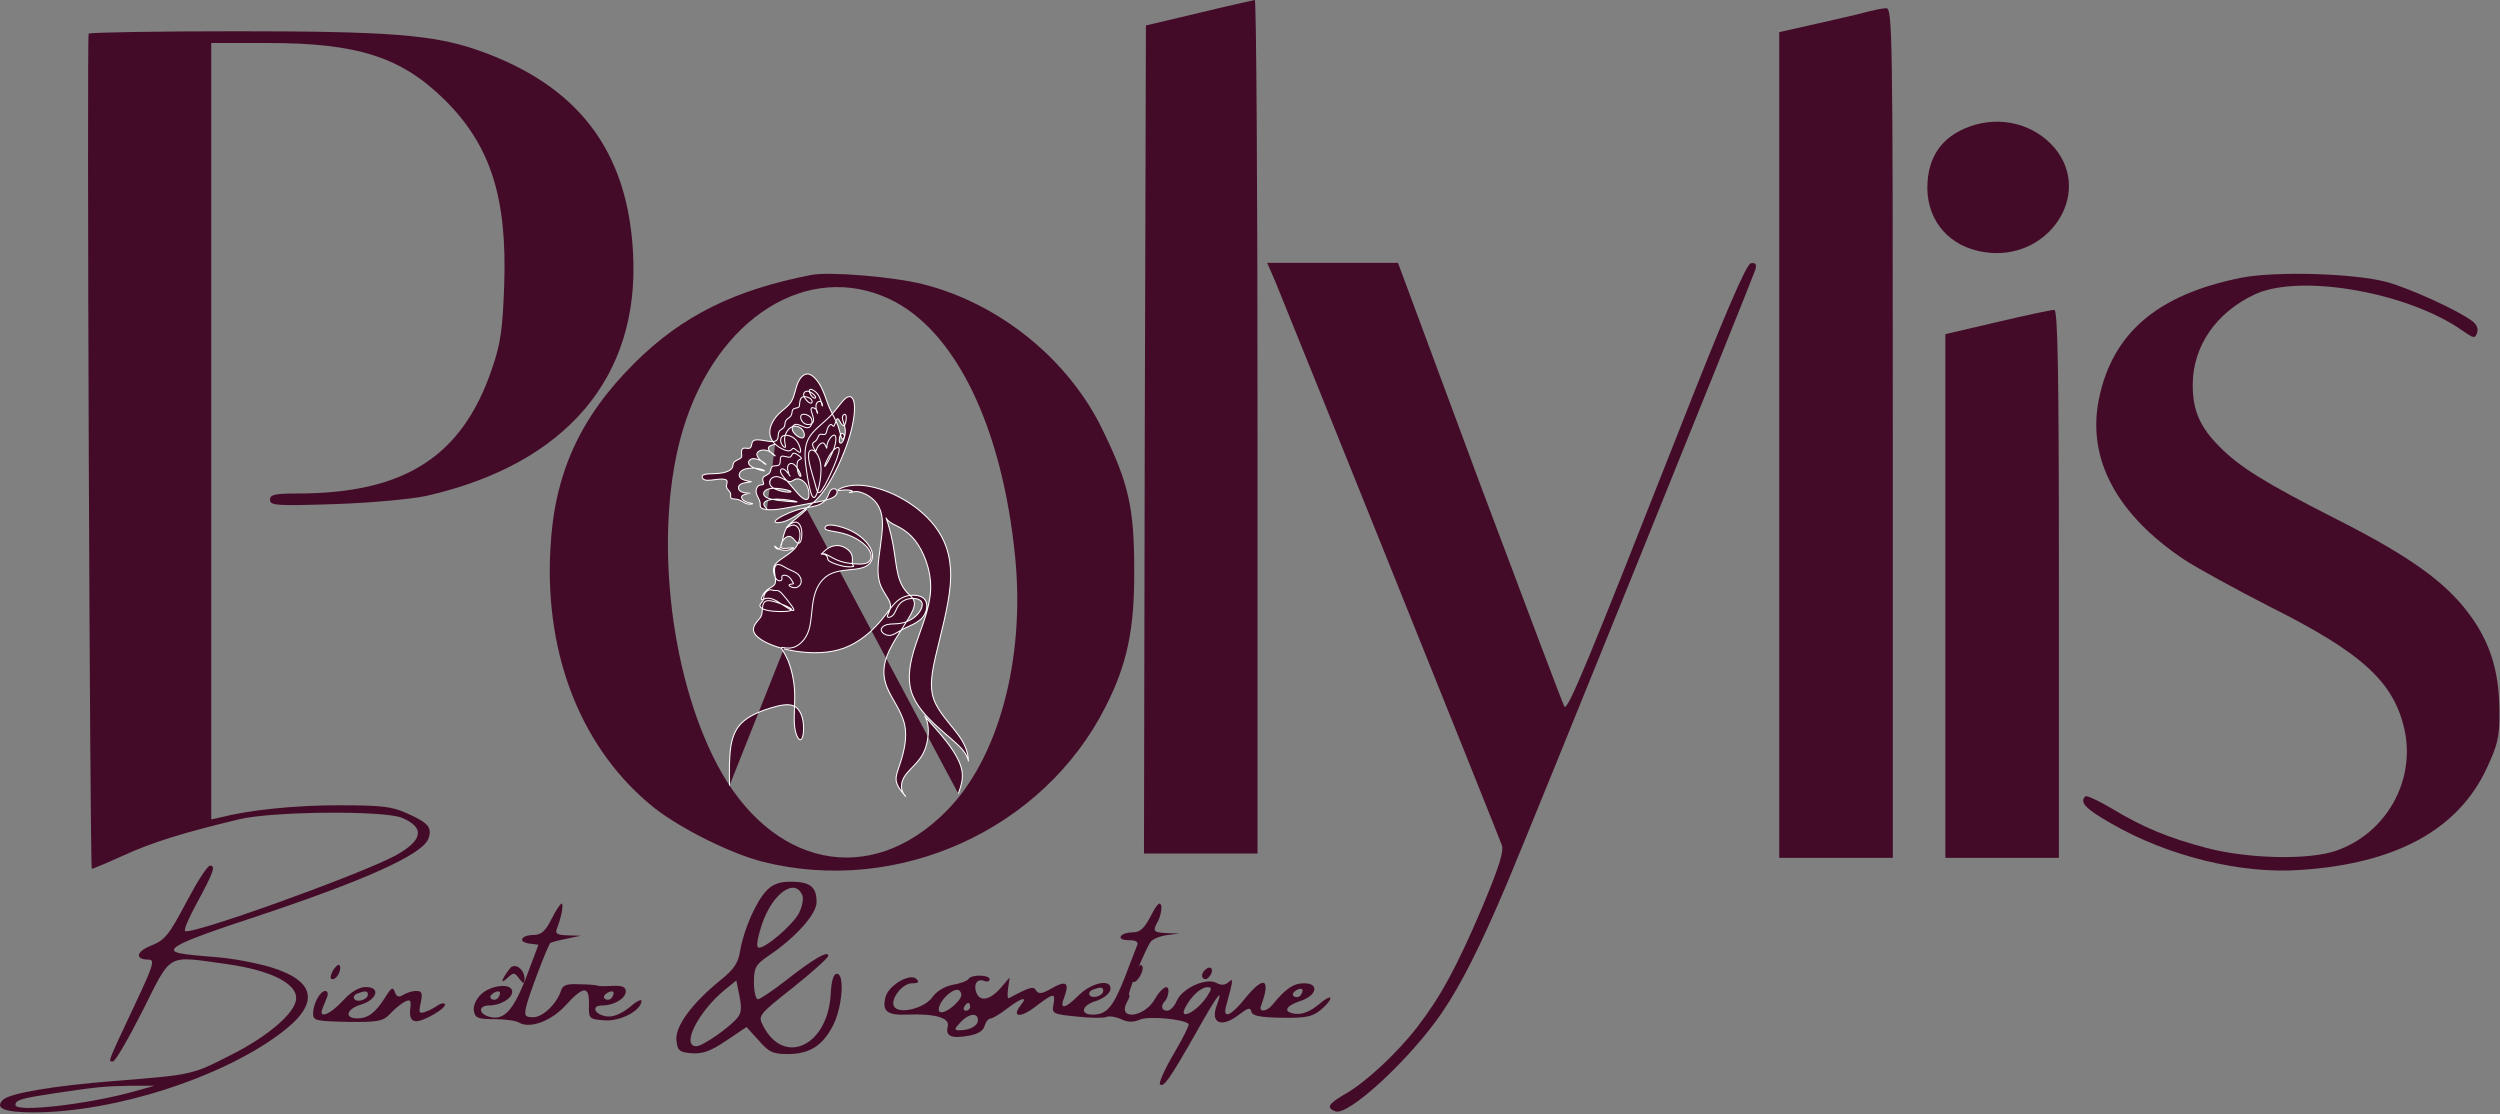 <svg xmlns="http://www.w3.org/2000/svg" fill="none" viewBox="0 0 913 407" height="407" width="913">
<rect x="0" y="0" width="913" height="407" fill="#808080" stroke="none"/>
<path fill="#440B28" d="M437.798 4.724L418.49 9.297L418.063 160.511L417.777 311.719H459.251V155.787C459.251 69.953 458.824 -0.14 458.251 0C457.537 0.146 448.381 2.146 437.798 4.724Z"></path>
<path fill="#440B28" d="M32.381 12.271C31.667 12.985 32.813 316.266 33.527 317.266C33.667 317.406 38.818 315.261 45.11 312.401C55.839 307.537 66.423 304.25 87.157 299.24C99.459 296.235 140.219 295.948 146.798 298.667C155.235 302.245 154.522 306.823 144.511 312.401C131.496 319.412 69.423 341.729 67.563 340.011C67.136 339.438 68.996 335.146 71.714 330.141C78.006 318.552 78.865 316.12 76.719 316.12C75.719 316.12 71.855 322.271 67.996 329.568C61.704 341.443 60.272 343.302 55.266 345.302C49.688 347.448 49.115 350.453 54.266 350.453C56.693 350.453 55.98 352.599 49.115 367.193C39.105 388.505 39.391 387.651 41.251 387.651C42.11 387.651 46.969 379.208 52.12 369.052C62.844 347.735 60.558 349.026 82.438 352.026C100.032 354.458 109.902 359.896 107.897 366.047C106.324 371.198 96.6 379.208 83.871 385.505C69.855 392.656 69.996 392.511 41.391 394.802C19.652 396.521 3.49 399.235 1.063 401.667C-2.088 404.818 1.777 406.245 12.501 406.245C41.824 406.104 80.438 393.802 102.318 377.49C116.766 366.761 115.761 358.464 99.173 353.318C93.881 351.74 85.157 350.026 79.438 349.594C73.86 349.167 67.709 348.594 65.85 348.167C59.558 346.88 65.277 344.016 91.449 335.432C133.355 321.557 154.662 311.974 156.522 306.11C157.813 302.104 156.381 300.526 148.803 297.094C143.225 294.521 139.506 294.089 123.631 294.089C107.469 294.089 91.022 295.807 80.438 298.526L77.147 299.24V15.703H97.6C130.782 15.703 146.511 20.854 162.386 36.448C179.121 53.042 185.272 72.068 184.126 104.255C183.553 120.422 182.839 125.573 179.553 135.016C168.683 166.771 147.657 180.219 108.756 180.219C100.318 180.219 98.6 180.646 98.6 182.505C98.6 184.651 101.032 184.797 122.626 184.083C135.787 183.651 150.662 182.224 155.808 181.078C206.725 169.49 233.756 137.729 231.183 92.24C229.178 54.761 210.871 31.011 174.402 18.281C158.24 12.703 142.219 11.412 86.303 11.412C57.126 11.412 32.954 11.844 32.381 12.271ZM49.261 398.521C32.527 403.24 5.636 406.391 5.636 403.526C5.636 401.667 7.928 401.094 20.084 399.235C35.527 396.948 38.245 396.662 47.829 396.521H56.412L49.261 398.521Z"></path>
<path fill="#440B28" d="M296.363 100.399C268.331 105.836 249.165 115.279 231.863 132.446C211.696 152.472 202.258 173.217 200.967 201.112C198.967 240.165 212.842 274.211 239.014 295.102C248.738 302.68 266.758 311.696 278.488 314.696C327.826 327.144 381.029 303.112 403.774 258.05C411.639 242.597 414.357 229.722 414.212 208.264C414.212 185.378 412.212 176.508 402.628 156.909C390.326 131.446 365.3 110.987 337.269 103.836C326.685 101.118 303.087 99.112 296.363 100.399ZM324.967 109.269C348.852 120.571 366.014 155.764 370.732 203.399C374.451 240.883 364.587 277.362 345.42 296.389C317.675 324.284 281.488 316.701 261.753 278.935C244.019 245.029 238.727 192.243 249.451 156.764C261.753 115.993 295.076 95.107 324.967 109.269Z"></path>
<path fill="#440B28" d="M465.641 102.583C468.069 108.302 545.303 300.286 548.449 308.583C549.308 310.87 547.449 316.594 541.438 331.042C531.86 353.5 526.136 363.943 517.558 375.104C510.261 384.547 498.678 395.417 490.954 399.708C485.089 403.141 484.23 404.573 487.662 405.859C492.386 407.719 515.266 386.547 526.709 369.667C533.72 359.224 540.298 346.349 550.308 322.745C559.891 300 639.98 102.01 641.126 98.292C641.553 96.432 641.126 95.859 639.407 96.146C637.694 96.573 629.97 114.458 612.235 159.661C580.626 239.917 572.621 259.516 571.329 258.083C570.902 257.51 557.027 220.745 540.438 176.542L510.548 96H462.777L465.641 102.583Z"></path>
<path fill="#440B28" d="M279.912 325.292C276.053 329.297 271.621 339.594 270.334 347.036C269.616 351.615 268.188 353.901 263.183 357.906C252.6 366.49 246.59 374.786 247.022 379.792C247.449 383.802 248.022 384.229 252.6 384.656C256.459 384.943 259.465 383.943 265.183 380.078L272.621 375.073L277.053 379.938C280.772 384.229 282.204 384.943 287.636 384.943C295.647 384.943 300.366 381.938 304.23 374.5C307.662 367.776 308.517 355.62 305.657 355.62C304.371 355.62 303.657 358.052 303.371 363.057C302.371 381.797 286.491 389.521 278.772 374.786C276.767 370.927 276.767 370.781 289.642 360.625C296.793 354.901 302.511 349.75 302.511 349.036C302.511 347.036 297.22 350.036 287.209 357.906C282.204 361.771 277.626 364.917 276.767 364.917C276.053 364.917 275.34 362.198 275.34 358.766C275.34 353.474 275.907 352.328 280.485 349.182C290.496 342.458 298.22 333.875 298.22 329.438C298.22 323.859 295.787 322 288.923 322C284.636 322 282.204 322.859 279.912 325.292ZM293.074 327.151C293.501 328.438 292.928 331.156 291.787 333.443C289.496 337.88 278.912 346.891 276.912 346.031C276.053 345.745 276.767 342.172 278.199 337.734C282.058 326.146 290.496 320.281 293.074 327.151ZM269.329 371.641C266.47 375.219 256.6 382.083 254.313 382.083C248.735 382.083 254.741 369.922 264.183 361.911L268.902 358.052L270.048 363.771C270.902 367.776 270.761 370.068 269.329 371.641Z"></path>
<path fill="#440B28" d="M201.361 335.724C199.216 340.016 197.643 341.443 194.924 341.443C190.351 341.443 188.919 344.021 193.351 344.594L196.643 345.021L192.065 357.182C187.205 369.625 183.627 373.203 177.908 371.057C174.617 369.771 175.049 367.193 178.622 367.193C182.768 367.193 187.059 364.62 187.059 362.188C187.059 358.896 179.481 359.615 175.762 363.047C173.903 364.76 172.757 367.339 173.044 369.052C173.471 371.771 174.476 372.203 180.622 372.203C184.627 372.203 188.632 372.771 189.632 373.49C193.497 375.776 201.361 372.917 206.653 367.052C213.091 360.042 215.236 359.896 215.091 366.766C214.95 372.057 215.091 372.203 220.815 372.63C226.533 373.057 234.257 369.052 234.257 365.479C234.257 364.76 232.252 365.766 229.825 367.911C226.96 370.198 223.96 371.484 221.669 371.198C217.096 370.625 215.664 367.193 219.955 367.193C224.247 367.193 228.533 364.62 228.533 362.042C228.533 360.469 227.247 359.896 223.96 360.042C221.382 360.182 218.955 360.182 218.523 360.042C218.096 359.755 215.091 359.469 211.804 359.469C207.085 359.182 205.507 359.755 204.94 361.615C203.367 366.62 198.216 371.484 194.783 371.484C191.778 371.484 191.351 371.057 192.21 367.479C192.924 364.047 199.789 345.88 200.934 344.448C201.075 344.161 203.794 343.448 206.653 342.875L212.091 341.729L207.226 341.589C203.507 341.443 202.648 341.016 203.367 339.156C205.08 334.865 205.94 330 205.08 330C204.653 330 202.934 332.573 201.361 335.724ZM182.054 364.188C181.627 365.047 180.481 365.333 179.622 364.906C178.762 364.333 178.908 363.62 180.054 362.76C182.341 361.328 183.341 362.188 182.054 364.188ZM223.528 364.188C223.101 365.047 221.955 365.333 221.101 364.906C220.242 364.333 220.382 363.62 221.528 362.76C223.815 361.328 224.82 362.188 223.528 364.188Z"></path>
<path fill="#440B28" d="M420.359 334.343C417.927 339.067 416.354 340.494 413.635 340.494C411.776 340.494 409.776 341.067 409.343 341.926C408.77 342.785 410.057 343.358 412.203 343.358C414.781 343.358 415.781 343.926 415.349 345.072C414.921 346.072 412.921 351.369 410.776 356.947C406.484 367.817 404.197 370.535 399.046 370.535C394.182 370.535 395.041 367.103 400.333 365.53C402.906 364.671 405.197 362.957 405.484 361.525C406.343 357.374 399.046 358.52 394.041 363.384C388.75 368.676 386.75 368.822 388.75 363.957C390.609 358.806 389.322 357.947 384.031 360.952C380.599 362.957 379.312 363.098 378.453 361.811C377.453 360.093 376.447 360.239 368.442 364.53C367.869 364.671 367.869 363.098 368.156 360.952L368.729 356.947L365.437 360.811C361.578 365.244 357.859 365.957 356.572 362.525C355.427 359.52 356.854 357.233 359.432 358.233C360.572 358.666 361.432 358.379 361.432 357.66C361.432 355.947 354.713 355.801 353.708 357.52C353.281 358.233 350.562 359.233 347.843 359.666C344.843 360.239 341.984 362.098 340.552 364.098C337.979 367.963 329.255 370.395 326.822 367.963C324.531 365.671 329.255 359.093 333.114 359.093C335.401 359.093 335.833 358.666 334.687 357.52C332.401 355.228 324.531 359.806 323.39 364.098C322.104 369.249 323.817 370.822 331.255 370.535C341.265 370.108 346.989 371.681 346.13 374.827C345.13 378.405 347.562 379.405 353.708 378.259C357.14 377.692 359.145 376.4 359.572 374.686C360.005 373.114 361.005 371.968 361.718 371.968C362.432 371.968 365.151 370.395 367.724 368.39C372.875 364.384 375.593 363.671 372.875 366.963C369.296 371.395 372.447 371.968 377.88 367.817C384.89 362.525 385.458 362.384 384.744 366.817C384.031 370.108 384.458 370.395 393.328 371.254C398.474 371.822 403.338 371.822 404.052 371.395C404.911 370.968 407.197 371.254 409.203 372.108C411.916 373.4 413.776 373.4 416.208 372.395C419.213 370.968 432.229 372.108 434.088 373.968C434.375 374.4 431.942 379.265 428.651 384.843C425.364 390.421 423.072 395.572 423.645 395.999C424.932 397.291 427.224 393.999 436.661 377.405C444.526 363.384 446.958 360.093 444.385 367.103C441.812 373.827 446.244 375.546 452.682 370.395C455.682 368.103 456.682 367.817 456.968 369.395C457.255 370.968 460.114 371.541 467.838 371.681C476.562 371.822 479.14 371.395 482.14 368.963C484.145 367.39 485.859 365.384 485.859 364.53C485.859 363.811 483.859 364.817 481.427 366.963C478.421 369.395 475.562 370.535 473.13 370.249C468.411 369.676 469.27 367.39 474.989 365.53C481 363.525 481.854 359.093 476.276 359.093C472.416 359.093 469.557 360.952 464.692 366.963C462.546 369.535 459.546 369.822 460.546 367.249C464.265 357.233 461.546 356.088 454.536 364.817C449.39 371.254 446.385 372.254 447.817 367.249C450.39 357.806 450.536 356.947 448.677 358.666C447.39 359.806 445.958 359.952 444.239 358.947C440.52 356.947 431.942 360.811 429.796 365.384C428.937 367.53 427.364 369.108 426.218 369.108C424.218 369.108 423.791 367.39 425.364 365.671C425.937 365.244 426.505 363.811 426.651 362.671C427.224 358.947 424.359 360.379 421.786 364.817C418.067 371.541 408.057 372.827 411.489 366.103C412.349 364.671 412.776 363.384 412.349 363.384C411.489 363.384 418.5 345.931 420.359 343.785C421.072 342.926 423.791 341.78 426.218 341.499L430.796 340.926L426.218 340.78C421.072 340.494 420.786 340.207 423.072 336.061C423.791 334.489 424.359 332.056 424.078 330.77C423.645 329.051 422.5 330.197 420.359 334.343ZM349.989 365.53C346.989 369.108 342.838 370.968 342.838 368.676C342.838 365.384 348.703 360.093 350.421 361.811C351.421 362.811 351.276 363.957 349.989 365.53ZM402.906 361.811C402.906 363.671 398.906 364.957 397.901 363.384C397.474 362.811 398.046 361.811 398.906 361.525C401.765 360.379 402.906 360.379 402.906 361.811ZM440.666 364.098C436.947 369.676 430.083 372.968 432.942 367.817C435.088 363.671 438.661 360.525 440.953 360.525C442.666 360.525 442.666 361.093 440.666 364.098ZM475.135 363.239C474.703 364.098 473.562 364.384 472.703 363.957C471.843 363.384 471.989 362.671 473.13 361.811C475.421 360.379 476.421 361.239 475.135 363.239ZM354.281 367.676C354.281 368.39 353.567 369.108 352.708 369.108C351.994 369.108 351.708 368.39 352.135 367.676C352.567 366.817 353.281 366.244 353.708 366.244C353.994 366.244 354.281 366.817 354.281 367.676ZM357.14 372.541C357.14 374.686 354.14 376.259 350.421 376.259C348.416 376.259 348.416 375.832 350.708 373.4C353.708 370.108 357.14 369.676 357.14 372.541Z"></path>
<path fill="#440B28" d="M121.485 354.604C120.485 356.75 120.485 357.609 121.485 357.609C123.199 357.609 125.058 353.604 123.917 352.458C123.485 352.026 122.485 353.031 121.485 354.604Z"></path>
<path fill="#440B28" d="M186.272 353.604C183.126 357.61 182.553 359.755 185.126 357.323C187.558 355.031 187.845 355.031 189.563 357.323C191.277 359.469 191.423 359.469 191.563 357.464C191.563 353.886 187.99 351.459 186.272 353.604Z"></path>
<path fill="#440B28" d="M414.819 354.459C413.819 356.318 413.246 358.177 413.673 358.464C414.819 359.61 417.824 354.891 417.251 353.031C416.819 351.886 415.964 352.459 414.819 354.459Z"></path>
<path fill="#440B28" d="M439.99 354.317C438.558 355.604 438.704 357.609 440.277 357.609C440.99 357.609 441.85 356.604 442.423 355.463C443.136 353.317 441.704 352.599 439.99 354.317Z"></path>
<path fill="#440B28" d="M125.204 365.474C120.485 370.625 116.193 372.198 117.766 368.339C118.193 367.193 119.053 365.188 119.48 364.047C119.912 362.901 119.626 361.901 118.766 361.901C116.907 361.901 114.334 366.62 114.334 370.198C114.334 372.771 115.475 372.917 127.063 373.198C138.074 373.344 139.933 372.917 142.365 370.339C143.798 368.766 146.225 366.76 147.657 365.906C149.943 364.76 150.23 365.188 149.803 368.625C149.516 371.198 150.089 372.63 151.516 372.917C154.095 373.484 163.673 367.906 162.386 366.62C161.959 366.193 160.813 366.479 159.813 367.193C158.813 367.906 156.808 369.052 155.381 369.479C153.089 370.339 152.808 369.911 153.662 366.193C154.381 362.615 154.095 361.901 151.949 361.901C150.516 361.901 148.371 362.615 147.23 363.328C145.657 364.333 144.798 364.047 144.225 362.328C143.511 360.323 142.938 360.609 140.792 364.047C137.214 369.766 134.501 371.911 130.496 371.911C125.631 371.911 126.49 368.479 131.782 366.906C137.787 365.047 139.074 360.469 133.641 360.469C131.068 360.469 128.204 362.187 125.204 365.474ZM134.355 363.188C134.355 365.047 130.35 366.333 129.35 364.76C128.923 364.188 129.496 363.188 130.35 362.901C133.214 361.755 134.355 361.755 134.355 363.188Z"></path>
<path fill="#440B28" d="M681.959 4.288C679.667 5.002 671.376 6.861 663.792 8.58L649.777 11.726V313.288H691.256V158.075C691.256 11.153 691.11 2.856 688.824 3.002C687.391 3.002 684.386 3.715 681.959 4.288Z"></path>
<path fill="#440B28" d="M719.449 46.168C709.011 49.887 703.86 57.465 703.86 68.767C704.006 81.069 712.157 90.225 724.74 92.085C747.912 95.663 764.501 70.913 750.345 54.033C742.907 45.309 730.751 42.158 719.449 46.168Z"></path>
<path fill="#440B28" d="M818.658 101.404C787.768 107.555 771.32 121.716 766.46 146.039C762.169 167.784 773.179 188.096 797.924 204.549C803.07 207.836 816.945 215.419 828.674 221.43C862.71 238.45 874.294 249.039 878.158 266.633C882.164 285.372 871.294 304.398 853.127 310.695C843.117 314.127 821.377 313.7 805.934 309.695C791.914 305.971 782.763 302.252 771.179 295.242C766.315 292.383 762.023 290.383 761.596 290.81C759.309 292.956 761.596 295.388 771.179 300.825C791.773 312.695 818.518 319.279 840.111 317.706C875.013 315.414 897.752 302.971 908.19 280.508C912.195 271.924 912.908 268.924 912.768 259.768C912.768 245.461 909.476 234.591 901.757 224.289C893.174 212.56 879.731 202.976 853.127 189.529C826.955 176.221 817.804 170.502 810.507 163.06C803.356 155.909 800.783 149.758 800.783 140.601C800.783 126.44 809.367 113.992 823.669 107.414C840.398 99.831 879.731 106.841 899.466 120.862C903.33 123.581 903.903 123.721 904.617 121.575C905.19 120.143 904.471 118.43 902.898 117.284C897.606 113.279 880.018 105.268 871.58 102.976C859.851 99.831 831.388 98.971 818.658 101.404Z"></path>
<path fill="#440B28" d="M729.459 117.591L710.438 122.023V313.288H751.912V213.148C751.912 133.898 751.485 113.012 750.199 113.153C749.199 113.153 739.756 115.158 729.459 117.591Z"></path>
<mask height="70" width="72" y="136" x="256" maskUnits="userSpaceOnUse" style="mask-type:luminance" id="mask0_1_483">
<path stroke-width="1.333" stroke="white" fill="white" d="M256.667 136.667H327.115V204.882H256.667V136.667Z"></path>
</mask>
<g mask="url(#mask0_1_483)">
<path fill="#440B28" d="M280.102 185.843C279.361 185.085 278.62 184.321 279.081 183.617C279.541 182.913 281.197 182.264 283.867 182.276C286.538 182.282 290.217 182.949 290.939 183.196C291.661 183.443 289.42 183.268 286.918 183.028C284.409 182.781 281.639 182.468 280.189 181.806C278.745 181.151 278.626 180.146 279.224 179.424C279.828 178.709 281.154 178.263 283.139 178.324C285.131 178.384 287.783 178.937 288.598 179.31C289.414 179.677 288.38 179.864 286.787 179.641C285.2 179.424 283.046 178.799 281.963 177.903C280.886 177.006 280.886 175.827 281.471 175.033C282.056 174.239 283.233 173.83 284.552 174.221C285.878 174.612 287.353 175.809 288.368 175.893C289.382 175.984 289.943 174.967 291.026 174.877C292.103 174.787 293.702 175.629 294.586 177.175C295.47 178.715 295.638 180.964 295.19 181.897C294.748 182.829 293.69 182.444 292.489 181.373C291.293 180.309 289.955 178.558 288.511 176.886C287.067 175.22 285.511 173.632 285.131 172.543C284.751 171.46 285.536 170.871 286.476 171.478C287.409 172.08 288.486 173.878 288.53 173.896C288.573 173.914 287.571 172.158 287.602 170.883C287.633 169.608 288.685 168.813 289.812 169.505C290.939 170.203 292.14 172.381 292.42 173.367C292.694 174.36 292.047 174.161 291.592 172.958C291.132 171.755 290.858 169.541 291.3 168.549C291.748 167.556 292.912 167.785 292.65 167.274C292.395 166.762 290.721 165.505 289.93 165.505C289.14 165.511 289.233 166.774 288.443 166.955C287.652 167.135 285.965 166.239 285.343 166.69C284.72 167.141 285.162 168.94 284.658 169.638C284.148 170.335 282.697 169.932 282.062 170.347C281.421 170.756 281.602 171.984 281.004 172.735C280.4 173.487 279.019 173.77 278.657 174.486C278.296 175.202 278.95 176.351 278.826 176.784C278.701 177.217 277.792 176.934 277.108 177.337C276.423 177.746 275.962 178.835 276.18 179.984C276.404 181.127 277.307 182.318 277.537 183.292C277.774 184.261 277.344 185.013 278.054 185.53C278.763 186.047 280.606 186.33 283.338 186.077C286.065 185.819 289.681 185.019 292.551 184.453C295.414 183.882 297.53 183.539 299.61 183.1C301.689 182.661 303.73 182.125 304.788 181.301C305.84 180.477 305.909 179.364 305.436 178.841C304.969 178.318 303.961 178.384 303.382 178.997C302.797 179.611 302.635 180.778 301.981 181.885C301.328 182.985 300.182 184.032 298.277 184.634C296.373 185.229 293.709 185.386 290.584 186.39C287.453 187.401 283.867 189.253 283.183 190.18C282.498 191.106 284.714 191.106 287.054 190.234C289.395 189.362 291.86 187.611 294.306 185.752C296.746 183.9 299.18 181.945 301.944 177.692C304.707 173.439 307.814 166.895 309.706 161.168C311.604 155.448 312.301 150.545 312.009 147.736C311.723 144.933 310.453 144.223 308.915 145.384C307.378 146.539 305.573 149.571 302.89 152.26C300.207 154.954 296.647 157.306 295.084 160.543C293.516 163.773 293.945 167.887 294.524 171.833C295.097 175.779 295.825 179.569 296.541 181C297.257 182.438 297.966 181.524 298.626 179.406C299.28 177.289 299.877 173.975 299.834 171.346C299.796 168.723 299.118 166.786 298.271 165.613C297.425 164.446 296.41 164.049 295.825 164.567C295.24 165.078 295.084 166.51 295.52 168.795C295.962 171.087 296.995 174.227 297.636 176.579C298.284 178.925 298.539 180.477 299.46 179.755C300.381 179.033 301.969 176.038 303.506 172.663C305.037 169.283 306.525 165.523 306.475 164.098C306.425 162.678 304.838 163.586 303.444 165.559C302.056 167.532 300.848 170.57 301.24 170.323C301.626 170.077 303.606 166.546 304.558 163.815C305.51 161.084 305.436 159.159 304.776 158.924C304.116 158.69 302.871 160.146 302.348 161.439C301.825 162.732 302.012 163.863 301.9 163.682C301.788 163.496 301.371 162.004 300.655 161.776C299.939 161.547 298.931 162.588 298.489 163.442C298.041 164.29 298.159 164.952 297.829 164.627C297.499 164.296 296.728 162.979 296.759 162.245C296.796 161.517 297.636 161.379 298.141 160.747C298.651 160.115 298.825 158.985 299.379 158.684C299.927 158.377 300.854 158.9 301.359 158.588C301.857 158.281 301.938 157.144 302.28 156.302C302.616 155.46 303.22 154.918 303.637 155.063C304.054 155.207 304.297 156.031 304.614 155.538C304.938 155.051 305.342 153.246 305.772 152.951C306.195 152.657 306.65 153.878 307.148 154.654C307.645 155.436 308.181 155.778 308.579 154.996C308.971 154.214 309.227 152.308 308.903 151.622C308.579 150.936 307.677 151.472 307.652 152.506C307.621 153.535 308.461 155.057 308.654 156.711C308.847 158.365 308.386 160.146 307.851 161.078C307.322 162.004 306.706 162.088 306.544 161.343C306.382 160.603 306.674 159.039 307.148 158.503C307.627 157.974 308.293 158.473 308.343 159.165C308.392 159.857 307.832 160.741 307.428 160.146C307.023 159.556 306.78 157.493 305.971 155.345C305.162 153.198 303.786 150.972 302.784 148.626C301.788 146.28 301.166 143.808 299.971 141.492C298.775 139.17 297.001 136.993 295.383 136.626C293.758 136.265 292.283 137.709 291.387 139.796C290.497 141.889 290.185 144.614 289.053 146.527C287.926 148.446 285.978 149.547 284.365 151.177C282.753 152.807 281.471 154.96 281.185 156.951C280.892 158.936 281.589 160.759 283.102 162.197C284.608 163.628 286.918 164.687 288.075 164.657C289.233 164.627 289.233 163.52 289.905 163.761C290.578 164.001 291.928 165.595 292.277 165.12C292.626 164.639 291.972 162.094 290.596 160.603C289.214 159.111 287.111 158.672 286.04 159.147C284.969 159.622 284.932 161.006 285.368 162.022C285.803 163.033 286.706 163.67 286.843 163.249C286.98 162.822 286.357 161.331 286.588 159.742C286.824 158.148 287.907 156.458 289.252 155.881C290.59 155.303 292.184 155.833 293.043 156.939C293.902 158.046 294.026 159.736 293.099 159.917C292.171 160.097 290.185 158.768 289.557 157.469C288.922 156.175 289.644 154.9 290.901 154.972C292.165 155.039 293.97 156.446 295.165 156.193C296.366 155.941 296.958 154.028 296.242 152.771C295.52 151.514 293.491 150.912 292.75 151.508C292.009 152.097 292.557 153.878 293.74 154.63C294.922 155.381 296.74 155.099 297.057 153.86C297.375 152.614 296.186 150.413 296.192 149.468C296.192 148.524 297.387 148.837 298.016 149.517C298.645 150.196 298.713 151.237 298.502 150.882C298.284 150.521 297.792 148.765 298.066 147.712C298.34 146.665 299.379 146.322 299.902 146.804C300.425 147.291 300.431 148.596 300.269 148.199C300.107 147.796 299.784 145.691 298.813 144.223C297.842 142.755 296.23 141.919 295.744 142.268C295.252 142.617 295.893 144.151 296.597 144.879C297.306 145.607 298.078 145.534 297.823 144.915C297.568 144.295 296.286 143.122 295.221 142.9C294.151 142.671 293.298 143.393 293.534 144.464C293.777 145.534 295.103 146.954 295.881 147.195C296.653 147.429 296.877 146.491 296.18 145.781C295.476 145.071 293.858 144.59 293.011 145.023C292.165 145.45 292.09 146.786 292.015 147.604C291.941 148.416 291.866 148.705 291.368 148.873C290.87 149.035 289.943 149.071 289.557 149.595C289.165 150.118 289.314 151.135 288.878 151.832C288.436 152.524 287.409 152.909 286.992 153.595C286.575 154.287 286.762 155.285 286.364 155.935C285.965 156.584 284.982 156.885 284.552 157.559C284.129 158.227 284.266 159.267 284.073 160.013C283.88 160.759 283.357 161.204 282.293 161.258C281.222 161.306 279.61 160.964 278.253 160.771C276.902 160.579 275.813 160.537 275.228 160.909C274.649 161.282 274.568 162.058 274.431 162.666C274.288 163.267 274.082 163.695 273.485 163.749C272.887 163.803 271.898 163.484 271.362 163.761C270.821 164.037 270.734 164.91 270.802 165.607C270.864 166.311 271.082 166.834 270.522 167.292C269.962 167.755 268.623 168.158 268.088 168.777C267.553 169.397 267.82 170.239 267.329 170.973C266.837 171.713 265.586 172.35 264.023 172.663C262.455 172.982 260.575 172.97 259.162 173.042C257.749 173.12 256.797 173.271 256.504 173.776C256.212 174.275 256.573 175.123 257.761 175.34C258.957 175.557 260.973 175.142 262.536 175.003C264.098 174.871 265.206 175.015 265.468 175.575C265.735 176.134 265.163 177.115 265.343 177.915C265.53 178.715 266.47 179.34 266.744 180.068C267.011 180.796 266.613 181.62 267.036 181.963C267.459 182.3 268.711 182.155 269.787 182.498C270.864 182.841 271.767 183.677 272.8 183.984C273.827 184.291 274.979 184.062 274.879 183.924C274.78 183.785 273.429 183.737 272.327 183.202C271.219 182.667 270.366 181.65 271.051 181.03C271.736 180.411 273.958 180.194 273.97 180.134C273.983 180.08 271.786 180.176 270.622 179.527C269.458 178.871 269.327 177.475 270.584 176.778C271.848 176.08 274.506 176.086 274.506 175.972C274.512 175.863 271.866 175.635 270.69 174.793C269.52 173.944 269.825 172.489 271.182 171.701C272.532 170.919 274.941 170.805 276.753 171.093C278.57 171.376 279.784 172.056 278.906 171.965C278.023 171.875 275.047 171.009 273.921 169.998C272.8 168.982 273.535 167.815 274.686 167.556C275.832 167.298 277.4 167.947 278.502 168.627C279.604 169.307 280.232 170.023 279.479 169.529C278.726 169.042 276.585 167.346 276.417 166.095C276.249 164.843 278.054 164.037 279.803 164.452C281.558 164.867 283.257 166.504 283.108 166.534C282.959 166.564 280.961 164.988 280.649 163.995C280.344 163.003 281.72 162.6 283.102 162.197"></path>
<path stroke-miterlimit="22.926" stroke-width="0.377" stroke="white" d="M280.102 185.843C279.361 185.085 278.62 184.321 279.081 183.617C279.541 182.913 281.197 182.264 283.867 182.276C286.538 182.282 290.217 182.949 290.939 183.196C291.661 183.443 289.42 183.268 286.918 183.028C284.409 182.781 281.639 182.468 280.189 181.806C278.745 181.151 278.626 180.146 279.224 179.424C279.828 178.709 281.154 178.263 283.139 178.324C285.131 178.384 287.783 178.937 288.598 179.31C289.414 179.677 288.38 179.864 286.787 179.641C285.2 179.424 283.046 178.799 281.963 177.903C280.886 177.006 280.886 175.827 281.471 175.033C282.056 174.239 283.233 173.83 284.552 174.221C285.878 174.612 287.353 175.809 288.368 175.893C289.382 175.984 289.943 174.967 291.026 174.877C292.103 174.787 293.702 175.629 294.586 177.175C295.47 178.715 295.638 180.964 295.19 181.897C294.748 182.829 293.69 182.444 292.489 181.373C291.293 180.309 289.955 178.558 288.511 176.886C287.067 175.22 285.511 173.632 285.131 172.543C284.751 171.46 285.536 170.871 286.476 171.478C287.409 172.08 288.486 173.878 288.53 173.896C288.573 173.914 287.571 172.158 287.602 170.883C287.633 169.608 288.685 168.813 289.812 169.505C290.939 170.203 292.14 172.381 292.42 173.367C292.694 174.36 292.047 174.161 291.592 172.958C291.132 171.755 290.858 169.541 291.3 168.549C291.748 167.556 292.912 167.785 292.65 167.274C292.395 166.762 290.721 165.505 289.93 165.505C289.14 165.511 289.233 166.774 288.443 166.955C287.652 167.135 285.965 166.239 285.343 166.69C284.72 167.141 285.162 168.94 284.658 169.638C284.148 170.335 282.697 169.932 282.062 170.347C281.421 170.756 281.602 171.984 281.004 172.735C280.4 173.487 279.019 173.77 278.657 174.486C278.296 175.202 278.95 176.351 278.826 176.784C278.701 177.217 277.792 176.934 277.108 177.337C276.423 177.746 275.962 178.835 276.18 179.984C276.404 181.127 277.307 182.318 277.537 183.292C277.774 184.261 277.344 185.013 278.054 185.53C278.763 186.047 280.606 186.33 283.338 186.077C286.065 185.819 289.681 185.019 292.551 184.453C295.414 183.882 297.53 183.539 299.61 183.1C301.689 182.661 303.73 182.125 304.788 181.301C305.84 180.477 305.909 179.364 305.436 178.841C304.969 178.318 303.961 178.384 303.382 178.997C302.797 179.611 302.635 180.778 301.981 181.885C301.328 182.985 300.182 184.032 298.277 184.634C296.373 185.229 293.709 185.386 290.584 186.39C287.453 187.401 283.867 189.253 283.183 190.18C282.498 191.106 284.714 191.106 287.054 190.234C289.395 189.362 291.86 187.611 294.306 185.752C296.746 183.9 299.18 181.945 301.944 177.692C304.707 173.439 307.814 166.895 309.706 161.168C311.604 155.448 312.301 150.545 312.009 147.736C311.723 144.933 310.453 144.223 308.915 145.384C307.378 146.539 305.573 149.571 302.89 152.26C300.207 154.954 296.647 157.306 295.084 160.543C293.516 163.773 293.945 167.887 294.524 171.833C295.097 175.779 295.825 179.569 296.541 181C297.257 182.438 297.966 181.524 298.626 179.406C299.28 177.289 299.877 173.975 299.834 171.346C299.796 168.723 299.118 166.786 298.271 165.613C297.425 164.446 296.41 164.049 295.825 164.567C295.24 165.078 295.084 166.51 295.52 168.795C295.962 171.087 296.995 174.227 297.636 176.579C298.284 178.925 298.539 180.477 299.46 179.755C300.381 179.033 301.969 176.038 303.506 172.663C305.037 169.283 306.525 165.523 306.475 164.098C306.425 162.678 304.838 163.586 303.444 165.559C302.056 167.532 300.848 170.57 301.24 170.323C301.626 170.077 303.606 166.546 304.558 163.815C305.51 161.084 305.436 159.159 304.776 158.924C304.116 158.69 302.871 160.146 302.348 161.439C301.825 162.732 302.012 163.863 301.9 163.682C301.788 163.496 301.371 162.004 300.655 161.776C299.939 161.547 298.931 162.588 298.489 163.442C298.041 164.29 298.159 164.952 297.829 164.627C297.499 164.296 296.728 162.979 296.759 162.245C296.796 161.517 297.636 161.379 298.141 160.747C298.651 160.115 298.825 158.985 299.379 158.684C299.927 158.377 300.854 158.9 301.359 158.588C301.857 158.281 301.938 157.144 302.28 156.302C302.616 155.46 303.22 154.918 303.637 155.063C304.054 155.207 304.297 156.031 304.614 155.538C304.938 155.051 305.342 153.246 305.772 152.951C306.195 152.657 306.65 153.878 307.148 154.654C307.645 155.436 308.181 155.778 308.579 154.996C308.971 154.214 309.227 152.308 308.903 151.622C308.579 150.936 307.677 151.472 307.652 152.506C307.621 153.535 308.461 155.057 308.654 156.711C308.847 158.365 308.386 160.146 307.851 161.078C307.322 162.004 306.706 162.088 306.544 161.343C306.382 160.603 306.674 159.039 307.148 158.503C307.627 157.974 308.293 158.473 308.343 159.165C308.392 159.857 307.832 160.741 307.428 160.146C307.023 159.556 306.78 157.493 305.971 155.345C305.162 153.198 303.786 150.972 302.784 148.626C301.788 146.28 301.166 143.808 299.971 141.492C298.775 139.17 297.001 136.993 295.383 136.626C293.758 136.265 292.283 137.709 291.387 139.796C290.497 141.889 290.185 144.614 289.053 146.527C287.926 148.446 285.978 149.547 284.365 151.177C282.753 152.807 281.471 154.96 281.185 156.951C280.892 158.936 281.589 160.759 283.102 162.197M283.102 162.197C284.608 163.628 286.918 164.687 288.075 164.657C289.233 164.627 289.233 163.52 289.905 163.761C290.578 164.001 291.928 165.595 292.277 165.12C292.626 164.639 291.972 162.094 290.596 160.603C289.214 159.111 287.111 158.672 286.04 159.147C284.969 159.622 284.932 161.006 285.368 162.022C285.803 163.033 286.706 163.67 286.843 163.249C286.98 162.822 286.357 161.331 286.588 159.742C286.824 158.148 287.907 156.458 289.252 155.881C290.59 155.303 292.184 155.833 293.043 156.939C293.902 158.046 294.026 159.736 293.099 159.917C292.171 160.097 290.185 158.768 289.557 157.469C288.922 156.175 289.644 154.9 290.901 154.972C292.165 155.039 293.97 156.446 295.165 156.193C296.366 155.941 296.958 154.028 296.242 152.771C295.52 151.514 293.491 150.912 292.75 151.508C292.009 152.097 292.557 153.878 293.74 154.63C294.922 155.381 296.74 155.099 297.057 153.86C297.375 152.614 296.186 150.413 296.192 149.468C296.192 148.524 297.387 148.837 298.016 149.517C298.645 150.196 298.713 151.237 298.502 150.882C298.284 150.521 297.792 148.765 298.066 147.712C298.34 146.665 299.379 146.322 299.902 146.804C300.425 147.291 300.431 148.596 300.269 148.199C300.107 147.796 299.784 145.691 298.813 144.223C297.842 142.755 296.23 141.919 295.744 142.268C295.252 142.617 295.893 144.151 296.597 144.879C297.306 145.607 298.078 145.534 297.823 144.915C297.568 144.295 296.286 143.122 295.221 142.9C294.151 142.671 293.298 143.393 293.534 144.464C293.777 145.534 295.103 146.954 295.881 147.195C296.653 147.429 296.877 146.491 296.18 145.781C295.476 145.071 293.858 144.59 293.011 145.023C292.165 145.45 292.09 146.786 292.015 147.604C291.941 148.416 291.866 148.705 291.368 148.873C290.87 149.035 289.943 149.071 289.557 149.595C289.165 150.118 289.314 151.135 288.878 151.832C288.436 152.524 287.409 152.909 286.992 153.595C286.575 154.287 286.762 155.285 286.364 155.935C285.965 156.584 284.982 156.885 284.552 157.559C284.129 158.227 284.266 159.267 284.073 160.013C283.88 160.759 283.357 161.204 282.293 161.258C281.222 161.306 279.61 160.964 278.253 160.771C276.902 160.579 275.813 160.537 275.228 160.909C274.649 161.282 274.568 162.058 274.431 162.666C274.288 163.267 274.082 163.695 273.485 163.749C272.887 163.803 271.898 163.484 271.362 163.761C270.821 164.037 270.734 164.91 270.802 165.607C270.864 166.311 271.082 166.834 270.522 167.292C269.962 167.755 268.623 168.158 268.088 168.777C267.553 169.397 267.82 170.239 267.329 170.973C266.837 171.713 265.586 172.35 264.023 172.663C262.455 172.982 260.575 172.97 259.162 173.042C257.749 173.12 256.797 173.271 256.504 173.776C256.212 174.275 256.573 175.123 257.761 175.34C258.957 175.557 260.973 175.142 262.536 175.003C264.098 174.871 265.206 175.015 265.468 175.575C265.735 176.134 265.163 177.115 265.343 177.915C265.53 178.715 266.47 179.34 266.744 180.068C267.011 180.796 266.613 181.62 267.036 181.963C267.459 182.3 268.711 182.155 269.787 182.498C270.864 182.841 271.767 183.677 272.8 183.984C273.827 184.291 274.979 184.062 274.879 183.924C274.78 183.785 273.429 183.737 272.327 183.202C271.219 182.667 270.366 181.65 271.051 181.03C271.736 180.411 273.958 180.194 273.97 180.134C273.983 180.08 271.786 180.176 270.622 179.527C269.458 178.871 269.327 177.475 270.584 176.778C271.848 176.08 274.506 176.086 274.506 175.972C274.512 175.863 271.866 175.635 270.69 174.793C269.52 173.944 269.825 172.489 271.182 171.701C272.532 170.919 274.941 170.805 276.753 171.093C278.57 171.376 279.784 172.056 278.906 171.965C278.023 171.875 275.047 171.009 273.921 169.998C272.8 168.982 273.535 167.815 274.686 167.556C275.832 167.298 277.4 167.947 278.502 168.627C279.604 169.307 280.232 170.023 279.479 169.529C278.726 169.042 276.585 167.346 276.417 166.095C276.249 164.843 278.054 164.037 279.803 164.452C281.558 164.867 283.257 166.504 283.108 166.534C282.959 166.564 280.961 164.988 280.649 163.995C280.344 163.003 281.72 162.6 283.102 162.197Z"></path>
</g>
<mask height="138" width="95" y="162" x="259" maskUnits="userSpaceOnUse" style="mask-type:luminance" id="mask1_1_483">
<path stroke-width="1.333" stroke="white" fill="white" d="M259.928 163.098H353.333V299.333H259.928V163.098Z"></path>
</mask>
<g mask="url(#mask1_1_483)">
<path fill="#440B28" d="M294.617 185.969C293.291 187.172 291.972 188.375 290.665 189.428C289.364 190.487 288.081 191.395 287.247 192.784C286.419 194.174 286.033 196.033 285.735 197.422C285.436 198.812 285.218 199.72 284.857 200.177C284.496 200.634 283.979 200.634 283.556 200.322C283.127 200.015 282.784 199.389 282.871 199.371C282.959 199.347 283.469 199.931 284.216 200.346C284.963 200.761 285.946 201.007 286.886 200.983C287.826 200.965 288.723 200.676 289.277 200.448C289.837 200.219 290.048 200.057 289.538 200.057C289.021 200.057 287.783 200.219 286.824 200.279C285.859 200.346 285.181 200.303 285.137 199.6C285.094 198.896 285.691 197.524 286.457 196.718C287.229 195.912 288.169 195.666 288.959 196.099C289.75 196.532 290.391 197.651 290.988 198.126C291.586 198.601 292.14 198.439 292.482 197.506C292.825 196.574 292.955 194.878 292.737 193.53C292.526 192.183 291.972 191.19 291.225 190.835C290.478 190.487 289.538 190.775 288.66 191.377C287.783 191.978 286.973 192.887 287.079 192.911C287.185 192.929 288.212 192.057 289.171 191.834C290.135 191.605 291.032 192.014 291.567 192.869C292.096 193.717 292.271 194.998 292.078 196.369C291.885 197.735 291.331 199.185 290.067 200.532C288.81 201.879 286.843 203.119 285.411 204.111C283.979 205.11 283.083 205.856 282.703 206.806C282.317 207.756 282.442 208.917 282.741 209.892C283.039 210.866 283.513 211.654 284.091 211.961C284.664 212.274 285.349 212.105 285.523 211.696C285.691 211.281 285.349 210.614 285.691 210.283C286.033 209.952 287.061 209.952 287.87 210.493C288.679 211.029 289.277 212.105 289.575 212.647C289.874 213.182 289.874 213.182 289.426 213.248C288.978 213.308 288.081 213.435 288.187 213.784C288.299 214.139 289.407 214.716 290.409 214.632C291.418 214.554 292.314 213.808 292.544 212.809C292.781 211.817 292.358 210.578 291.436 209.723C290.515 208.875 289.108 208.424 287.826 207.78C286.544 207.137 285.392 206.307 284.515 206.162C283.643 206.018 283.039 206.559 282.89 207.552C282.741 208.544 283.039 209.994 283.17 211.113C283.301 212.232 283.257 213.02 282.784 213.597C282.317 214.181 281.421 214.554 280.649 215.071C279.884 215.588 279.242 216.25 278.751 217.038C278.259 217.826 277.917 218.734 278.11 218.945C278.303 219.149 279.025 218.65 279.884 218.506C280.736 218.361 281.72 218.572 282.66 218.987C283.6 219.396 284.496 220.021 285.629 220.767C286.762 221.513 288.125 222.379 288.978 222.752C289.837 223.125 290.173 223.005 289.706 222.133C289.239 221.261 287.957 219.649 286.93 218.385C285.903 217.122 285.137 216.208 284.471 215.859C283.811 215.504 283.257 215.715 282.703 215.648C282.143 215.588 281.589 215.257 280.929 215.444C280.263 215.63 279.498 216.334 279.174 217.08C278.857 217.826 278.987 218.614 278.664 219.276C278.346 219.937 277.574 220.473 277.531 221.074C277.487 221.676 278.172 222.337 279.622 222.752C281.079 223.167 283.301 223.336 285.262 223.336C287.229 223.336 288.94 223.167 289.09 222.734C289.239 222.295 287.826 221.591 286.158 220.912C284.496 220.226 282.573 219.564 281.272 219.396C279.964 219.233 279.286 219.564 278.9 220.268C278.514 220.972 278.427 222.049 278.365 222.963C278.303 223.871 278.259 224.617 277.724 225.447C277.188 226.277 276.167 227.186 275.57 228.347C274.966 229.508 274.798 230.915 276.634 232.569C278.471 234.229 282.317 236.136 287.807 237.315C293.291 238.494 300.431 238.951 306.301 237.315C312.177 235.679 316.789 231.95 319.995 228.575C323.194 225.201 324.987 222.175 326.848 220.268C328.709 218.361 330.627 217.573 332.724 217.411C334.816 217.242 337.081 217.7 337.996 219.318C338.918 220.93 338.488 223.709 336.801 225.61C335.114 227.516 332.164 228.551 330.01 229.652C327.85 230.747 326.487 231.908 325.056 232.034C323.624 232.154 322.13 231.246 321.875 230.314C321.613 229.381 322.597 228.431 324.072 228.076C325.547 227.727 327.508 227.974 329.537 227.516C331.566 227.059 333.664 225.904 335.071 224.37C336.478 222.837 337.206 220.93 336.565 219.811C335.924 218.692 333.919 218.361 332.208 218.632C330.502 218.903 329.089 219.769 328.218 220.972C327.34 222.175 326.998 223.709 326.188 224.599C325.373 225.489 324.091 225.736 324.072 225.074C324.053 224.413 325.292 222.837 325.224 221.2C325.161 219.564 323.792 217.868 322.622 215.835C321.445 213.808 320.462 211.444 320.673 206.968C320.891 202.499 322.298 195.912 322.279 191.353C322.254 186.799 320.804 184.273 319.092 182.595C317.387 180.916 315.42 180.086 314.162 179.737C312.899 179.382 312.345 179.509 311.617 179.653C310.895 179.797 309.998 179.966 310.123 179.924C310.253 179.882 311.405 179.629 311.299 179.382C311.193 179.136 309.824 178.883 308.567 178.925C307.303 178.967 306.151 179.298 306.002 179.136C305.853 178.967 306.705 178.306 308.504 177.788C310.297 177.271 313.03 176.898 316.764 177.5C320.505 178.101 325.248 179.671 329.985 182.408C334.729 185.139 339.472 189.037 342.715 194.005C345.964 198.974 347.713 205.025 347.053 213.393C346.393 221.76 343.319 232.449 341.588 240.088C339.858 247.734 339.472 252.329 341.669 256.931C343.872 261.527 348.653 266.122 351.112 270.056C353.57 273.996 353.695 277.269 353.72 277.888C353.738 278.508 353.651 276.481 351.709 274.038C349.767 271.59 345.964 268.733 342.098 265.19C338.233 261.653 334.299 257.424 332.805 252.516C331.311 247.607 332.251 242.013 334.343 235.637C336.44 229.255 339.683 222.091 339.876 215.047C340.069 208.009 337.206 201.091 333.982 197.115C330.757 193.133 327.166 192.099 325.292 190.878C323.412 189.656 323.238 188.249 323.73 189.512C324.221 190.775 325.373 194.709 326.12 198.746C326.867 202.788 327.209 206.932 328 210.018C328.79 213.104 330.029 215.131 331.548 216.665C333.067 218.199 334.859 219.233 333.403 222.776C331.952 226.313 327.253 232.365 324.819 237.46C322.385 242.555 322.211 246.699 323.923 250.964C325.628 255.229 329.22 259.62 330.328 264.468C331.442 269.316 330.073 274.616 328.921 278.219C327.769 281.822 326.83 283.729 327.427 285.798C328.025 287.874 330.16 290.105 330.627 290.689C331.1 291.266 329.904 290.189 329.431 288.619C328.965 287.043 329.22 284.974 330.844 282.815C332.463 280.661 335.457 278.43 337.162 275.115C338.874 271.801 339.304 267.41 338.831 264.631C338.358 261.858 336.994 260.697 338.146 262.062C339.304 263.434 342.976 267.325 345.833 271.055C348.697 274.784 350.751 278.345 351.305 281.449C351.859 284.559 350.919 287.206 349.979 289.859"></path>
<path stroke-miterlimit="22.926" stroke-width="0.377" stroke="white" d="M294.617 185.969C293.291 187.172 291.972 188.375 290.665 189.428C289.364 190.487 288.081 191.395 287.247 192.784C286.419 194.174 286.033 196.033 285.735 197.422C285.436 198.812 285.218 199.72 284.857 200.177C284.496 200.634 283.979 200.634 283.556 200.322C283.127 200.015 282.784 199.389 282.871 199.371C282.959 199.347 283.469 199.931 284.216 200.346C284.963 200.761 285.946 201.007 286.886 200.983C287.826 200.965 288.723 200.676 289.277 200.448C289.837 200.219 290.048 200.057 289.538 200.057C289.021 200.057 287.783 200.219 286.824 200.279C285.859 200.346 285.181 200.303 285.137 199.6C285.094 198.896 285.691 197.524 286.457 196.718C287.229 195.912 288.169 195.666 288.959 196.099C289.75 196.532 290.391 197.651 290.988 198.126C291.586 198.601 292.14 198.439 292.482 197.506C292.825 196.574 292.955 194.878 292.737 193.53C292.526 192.183 291.972 191.19 291.225 190.835C290.478 190.487 289.538 190.775 288.66 191.377C287.783 191.978 286.973 192.887 287.079 192.911C287.185 192.929 288.212 192.057 289.171 191.834C290.135 191.605 291.032 192.014 291.567 192.869C292.096 193.717 292.271 194.998 292.078 196.369C291.885 197.735 291.331 199.185 290.067 200.532C288.81 201.879 286.843 203.119 285.411 204.111C283.979 205.11 283.083 205.856 282.703 206.806C282.317 207.756 282.442 208.917 282.741 209.892C283.039 210.866 283.513 211.654 284.091 211.961C284.664 212.274 285.349 212.105 285.523 211.696C285.691 211.281 285.349 210.614 285.691 210.283C286.033 209.952 287.061 209.952 287.87 210.493C288.679 211.029 289.277 212.105 289.575 212.647C289.874 213.182 289.874 213.182 289.426 213.248C288.978 213.308 288.081 213.435 288.187 213.784C288.299 214.139 289.407 214.716 290.409 214.632C291.418 214.554 292.314 213.808 292.544 212.809C292.781 211.817 292.358 210.578 291.436 209.723C290.515 208.875 289.108 208.424 287.826 207.78C286.544 207.137 285.392 206.307 284.515 206.162C283.643 206.018 283.039 206.559 282.89 207.552C282.741 208.544 283.039 209.994 283.17 211.113C283.301 212.232 283.257 213.02 282.784 213.597C282.317 214.181 281.421 214.554 280.649 215.071C279.884 215.588 279.242 216.25 278.751 217.038C278.259 217.826 277.917 218.734 278.11 218.945C278.303 219.149 279.025 218.65 279.884 218.506C280.736 218.361 281.72 218.572 282.66 218.987C283.6 219.396 284.496 220.021 285.629 220.767C286.762 221.513 288.125 222.379 288.978 222.752C289.837 223.125 290.173 223.005 289.706 222.133C289.239 221.261 287.957 219.649 286.93 218.385C285.903 217.122 285.137 216.208 284.471 215.859C283.811 215.504 283.257 215.715 282.703 215.648C282.143 215.588 281.589 215.257 280.929 215.444C280.263 215.63 279.498 216.334 279.174 217.08C278.857 217.826 278.987 218.614 278.664 219.276C278.346 219.937 277.574 220.473 277.531 221.074C277.487 221.676 278.172 222.337 279.622 222.752C281.079 223.167 283.301 223.336 285.262 223.336C287.229 223.336 288.94 223.167 289.09 222.734C289.239 222.295 287.826 221.591 286.158 220.912C284.496 220.226 282.573 219.564 281.272 219.396C279.964 219.233 279.286 219.564 278.9 220.268C278.514 220.972 278.427 222.049 278.365 222.963C278.303 223.871 278.259 224.617 277.724 225.447C277.188 226.277 276.167 227.186 275.57 228.347C274.966 229.508 274.798 230.915 276.634 232.569C278.471 234.229 282.317 236.136 287.807 237.315C293.291 238.494 300.431 238.951 306.301 237.315C312.177 235.679 316.789 231.95 319.995 228.575C323.194 225.201 324.987 222.175 326.848 220.268C328.709 218.361 330.627 217.573 332.724 217.411C334.816 217.242 337.081 217.7 337.996 219.318C338.918 220.93 338.488 223.709 336.801 225.61C335.114 227.516 332.164 228.551 330.01 229.652C327.85 230.747 326.487 231.908 325.056 232.034C323.624 232.154 322.13 231.246 321.875 230.314C321.613 229.381 322.597 228.431 324.072 228.076C325.547 227.727 327.508 227.974 329.537 227.516C331.566 227.059 333.664 225.904 335.071 224.37C336.478 222.837 337.206 220.93 336.565 219.811C335.924 218.692 333.919 218.361 332.208 218.632C330.502 218.903 329.089 219.769 328.218 220.972C327.34 222.175 326.998 223.709 326.188 224.599C325.373 225.489 324.091 225.736 324.072 225.074C324.053 224.413 325.292 222.837 325.224 221.2C325.161 219.564 323.792 217.868 322.622 215.835C321.445 213.808 320.462 211.444 320.673 206.968C320.891 202.499 322.298 195.912 322.279 191.353C322.254 186.799 320.804 184.273 319.092 182.595C317.387 180.916 315.42 180.086 314.162 179.737C312.899 179.382 312.345 179.509 311.617 179.653C310.895 179.797 309.998 179.966 310.123 179.924C310.253 179.882 311.405 179.629 311.299 179.382C311.193 179.136 309.824 178.883 308.567 178.925C307.303 178.967 306.151 179.298 306.002 179.136C305.853 178.967 306.705 178.306 308.504 177.788C310.297 177.271 313.03 176.898 316.764 177.5C320.505 178.101 325.248 179.671 329.985 182.408C334.729 185.139 339.472 189.037 342.715 194.005C345.964 198.974 347.713 205.025 347.053 213.393C346.393 221.76 343.319 232.449 341.588 240.088C339.858 247.734 339.472 252.329 341.669 256.931C343.872 261.527 348.653 266.122 351.112 270.056C353.57 273.996 353.695 277.269 353.72 277.888C353.738 278.508 353.651 276.481 351.709 274.038C349.767 271.59 345.964 268.733 342.098 265.19C338.233 261.653 334.299 257.424 332.805 252.516C331.311 247.607 332.251 242.013 334.343 235.637C336.44 229.255 339.683 222.091 339.876 215.047C340.069 208.009 337.206 201.091 333.982 197.115C330.757 193.133 327.166 192.099 325.292 190.878C323.412 189.656 323.238 188.249 323.73 189.512C324.221 190.775 325.373 194.709 326.12 198.746C326.867 202.788 327.209 206.932 328 210.018C328.79 213.104 330.029 215.131 331.548 216.665C333.067 218.199 334.859 219.233 333.403 222.776C331.952 226.313 327.253 232.365 324.819 237.46C322.385 242.555 322.211 246.699 323.923 250.964C325.628 255.229 329.22 259.62 330.328 264.468C331.442 269.316 330.073 274.616 328.921 278.219C327.769 281.822 326.83 283.729 327.427 285.798C328.025 287.874 330.16 290.105 330.627 290.689C331.1 291.266 329.904 290.189 329.431 288.619C328.965 287.043 329.22 284.974 330.844 282.815C332.463 280.661 335.457 278.43 337.162 275.115C338.874 271.801 339.304 267.41 338.831 264.631C338.358 261.858 336.994 260.697 338.146 262.062C339.304 263.434 342.976 267.325 345.833 271.055C348.697 274.784 350.751 278.345 351.305 281.449C351.859 284.559 350.919 287.206 349.979 289.859"></path>
</g>
<path fill="#440B28" d="M266.426 286.875C266.339 281.659 266.258 276.438 266.937 272.378C267.621 268.317 269.072 265.418 271.723 263.223C274.369 261.027 278.216 259.535 281.633 258.501C285.05 257.466 288.038 256.888 290.049 257.881C292.053 258.873 293.08 261.442 293.379 264.179C293.678 266.91 293.254 269.809 292.439 270.14C291.63 270.471 290.434 268.239 290.136 264.756C289.837 261.28 290.434 256.558 290.173 252.124C289.918 247.691 288.81 243.547 287.615 240.816C286.42 238.079 285.137 236.755 285.436 236.509C285.735 236.256 287.615 237.086 289.75 236.425C291.885 235.763 294.275 233.609 295.389 230.127C296.497 226.65 296.329 221.844 297.313 217.867C298.29 213.891 300.425 210.739 303.886 209.332C307.347 207.924 312.133 208.255 315.078 207.305C318.028 206.348 319.136 204.117 318.495 201.668C317.854 199.226 315.464 196.573 312.476 194.751C309.482 192.928 305.896 191.936 303.867 191.767C301.838 191.605 301.365 192.267 301.29 192.742C301.216 193.223 301.539 193.512 303.046 193.818C304.552 194.131 307.241 194.462 309.762 195.376C312.283 196.285 314.63 197.777 316.105 199.244C317.58 200.718 318.178 202.168 318.134 203.329C318.09 204.49 317.406 205.356 316.211 205.741C315.015 206.126 313.304 206.017 311.66 205.867C310.017 205.711 308.436 205.5 306.911 204.983C305.386 204.465 303.911 203.635 302.94 203.1C301.962 202.559 301.496 202.312 300.942 202.252C300.388 202.186 299.747 202.312 299.852 202.342C299.958 202.372 300.811 202.312 301.359 202.571C301.9 202.829 302.137 203.413 302.23 203.864C302.33 204.321 302.286 204.652 303.332 205.199C304.378 205.753 306.513 206.517 308.237 206.829C309.955 207.136 311.256 206.992 311.66 206.86C312.065 206.721 311.579 206.601 311.387 206.198C311.194 205.789 311.299 205.109 311.299 204.267C311.299 203.431 311.194 202.438 310.422 201.482C309.656 200.532 308.224 199.617 306.805 199.328C305.386 199.04 303.973 199.371 302.853 199.96C301.732 200.55 300.898 201.404 300.064 202.252"></path>
<path stroke-miterlimit="22.926" stroke-width="0.377" stroke="white" d="M266.426 286.875C266.339 281.659 266.258 276.438 266.937 272.378C267.621 268.317 269.072 265.418 271.723 263.223C274.369 261.027 278.216 259.535 281.633 258.501C285.05 257.466 288.038 256.888 290.049 257.881C292.053 258.873 293.08 261.442 293.379 264.179C293.678 266.91 293.254 269.809 292.439 270.14C291.63 270.471 290.434 268.239 290.136 264.756C289.837 261.28 290.434 256.558 290.173 252.124C289.918 247.691 288.81 243.547 287.615 240.816C286.42 238.079 285.137 236.755 285.436 236.509C285.735 236.256 287.615 237.086 289.75 236.425C291.885 235.763 294.275 233.609 295.389 230.127C296.497 226.65 296.329 221.844 297.313 217.867C298.29 213.891 300.425 210.739 303.886 209.332C307.347 207.924 312.133 208.255 315.078 207.305C318.028 206.348 319.136 204.117 318.495 201.668C317.854 199.226 315.464 196.573 312.476 194.751C309.482 192.928 305.896 191.936 303.867 191.767C301.838 191.605 301.365 192.267 301.29 192.742C301.216 193.223 301.539 193.512 303.046 193.818C304.552 194.131 307.241 194.462 309.762 195.376C312.283 196.285 314.63 197.777 316.105 199.244C317.58 200.718 318.178 202.168 318.134 203.329C318.09 204.49 317.406 205.356 316.211 205.741C315.015 206.126 313.304 206.017 311.66 205.867C310.017 205.711 308.436 205.5 306.911 204.983C305.386 204.465 303.911 203.635 302.94 203.1C301.962 202.559 301.496 202.312 300.942 202.252C300.388 202.186 299.747 202.312 299.852 202.342C299.958 202.372 300.811 202.312 301.359 202.571C301.9 202.829 302.137 203.413 302.23 203.864C302.33 204.321 302.286 204.652 303.332 205.199C304.378 205.753 306.513 206.517 308.237 206.829C309.955 207.136 311.256 206.992 311.66 206.86C312.065 206.721 311.579 206.601 311.387 206.198C311.194 205.789 311.299 205.109 311.299 204.267C311.299 203.431 311.194 202.438 310.422 201.482C309.656 200.532 308.224 199.617 306.805 199.328C305.386 199.04 303.973 199.371 302.853 199.96C301.732 200.55 300.898 201.404 300.064 202.252"></path>
</svg>
